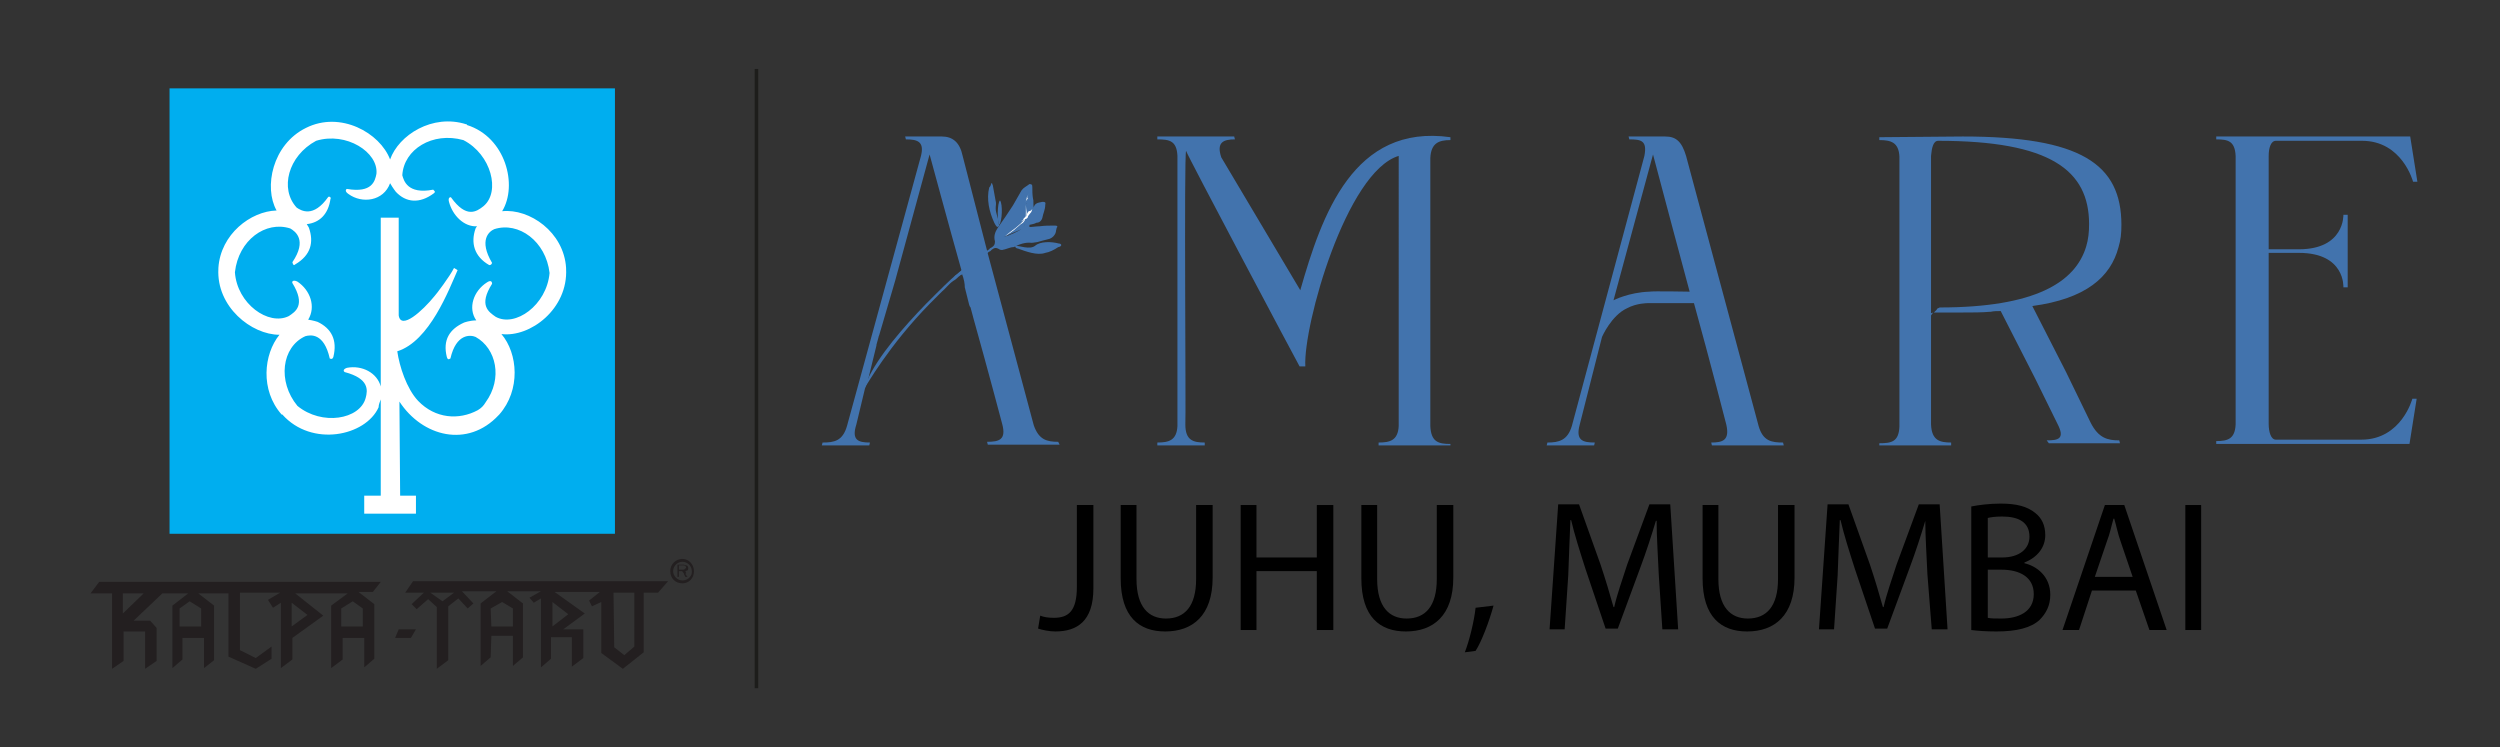 <?xml version="1.0" encoding="utf-8"?>
<!-- Generator: Adobe Illustrator 25.4.1, SVG Export Plug-In . SVG Version: 6.00 Build 0)  -->
<svg version="1.1" id="Layer_1" xmlns="http://www.w3.org/2000/svg" xmlns:xlink="http://www.w3.org/1999/xlink" x="0px" y="0px"
	 viewBox="0 0 348 104" style="enable-background:new 0 0 348 104;" xml:space="preserve">
<rect x="0" y="0" width="348" height="104" fill="#333333" stroke="none"/>
<style type="text/css">
	.st0{fill:none;stroke:#1D1D1B;stroke-width:0.5;stroke-miterlimit:10;}
	.st1{fill:#231F20;}
	.st2{fill-rule:evenodd;clip-rule:evenodd;fill:#00AEEF;}
	.st3{fill-rule:evenodd;clip-rule:evenodd;fill:#FFFFFF;}
	.st4{fill:#4273AD;}
	.st5{fill:#FFFFFF;}
</style>
<line class="st0" x1="105.3" y1="9.6" x2="105.3" y2="95.8"/>
<g>
	<g>
		<g>
			<path class="st1" d="M53,81H13.8l-1.2,1.6h3v10.5l1.6-1.1v-4.1h3v5.2l1.6-1.1v-4.6l-0.9-1h-2.3l4-3.8h3.6L24,84.3V93l1.4-1.2v-3
				h3V93l1.4-1.1v-7.6l-2.2-1.7h4.2v8.8l3.8,1.7l2.2-1.4V90l-2.2,1.6l-2.2-1.1v-8H39l-1.7,1l0.7,1.1l1.1-0.7V93l1.6-1.2v-3l4.3-3.1
				l-3.9-3.1h7.3l-2.3,1.7V93l1.6-1.2v-3h3v4.1l1.4-1.2v-7.6l-2.2-1.7h2L53,81z M17.1,85.4v-2.8H20L17.1,85.4z M28,84.7v2.5h-3v-2.5
				l1.4-1L28,84.7z M42.8,85.6l-2.2,1.6v-3.3L42.8,85.6z M50.5,84.7v2.5h-3v-2.5l1.6-1L50.5,84.7z"/>
		</g>
		<g>
			<polygon class="st1" points="55,88.8 57.2,88.8 57.9,87.6 55.5,87.6 			"/>
		</g>
		<g>
			<path class="st1" d="M56.4,82.5H59l-1.7,1.6l0.7,0.7l1.6-1.4l1.2,1.1v8.6l1.6-1.2v-7.5l1.4-1.1l1.3,1.4l0.8-0.7l-1.6-1.7h4.8
				L66.9,84v8.7l1.4-1.2l0.1-3h3v4.2l1.4-1.2V84l-2.2-1.7h4.7l-1.6,0.9l0.6,0.7l1-0.6v9.6l1.4-1.2v-3h2.9v4.1l1.6-1.2v-4h-2.8l3-2.2
				l-4.2-3h6.3L82,83.6l0.4,0.8l1.3-0.6v7.1l3,2.2l2.9-2.3v-8.3h2l1.4-1.6H57.5L56.4,82.5z M85.4,82.5h2.9V90l-1.4,1.2l-1.4-1.1
				L85.4,82.5L85.4,82.5z M76.9,83.8l2.2,1.7l-2.2,1.7V83.8z M71.4,84.7v2.5h-3l-0.1-2.5l1.6-0.9L71.4,84.7z M63.2,82.5l-1.6,1.2
				l-1.7-1.2H63.2z"/>
		</g>
		<g>
			<path class="st1" d="M95,77.8c-0.9,0-1.7,0.7-1.7,1.7s0.7,1.7,1.7,1.7c0.9,0,1.6-0.7,1.6-1.7C96.6,78.6,95.9,77.8,95,77.8
				 M95,80.8c-0.7,0-1.3-0.6-1.3-1.3c0-0.7,0.6-1.3,1.3-1.3c0.7,0,1.3,0.6,1.3,1.3C96.4,80.1,95.8,80.8,95,80.8"/>
		</g>
		<g>
			<path class="st1" d="M95.4,79.6L95.4,79.6c0-0.1,0.2-0.2,0.3-0.2c0.1-0.1,0.1-0.2,0.1-0.3c0-0.1,0-0.2-0.1-0.3
				c-0.1-0.1-0.1-0.1-0.2-0.1s-0.2-0.1-0.4-0.1h-0.8v1.7h0.2v-0.8h0.3c0.1,0,0.1,0,0.1,0c0.1,0,0.1,0,0.1,0.1l0.1,0.1
				c0.1,0.1,0.1,0.1,0.1,0.2l0.2,0.4h0.3l-0.3-0.4C95.6,79.7,95.5,79.7,95.4,79.6 M95.1,79.3h-0.6v-0.6h0.6c0.1,0,0.2,0,0.3,0.1
				c0.1,0.1,0.1,0.1,0.1,0.2s0,0.1-0.1,0.1c0,0.1-0.1,0.1-0.1,0.1C95.3,79.3,95.1,79.3,95.1,79.3"/>
		</g>
	</g>
	<g>
		<g>
			<rect x="23.6" y="12.3" class="st2" width="62" height="62"/>
		</g>
		<g>
			<path class="st3" d="M42.6,17.8C42.7,17.8,42.7,17.8,42.6,17.8c4.8-2.4,10.3,0.7,11.7,4.4c1.2-3.4,5.9-6.4,10.6-4.9
				c0.1,0,0.1,0,0.1,0.1c5.4,1.7,7.1,8.4,4.9,12c3.8-0.4,8.6,2.9,8.9,7.9c0,0.1,0,0.1,0,0.1c0.3,5.6-5,9.6-9,9.1
				c2.3,2.7,2.7,7.8-0.3,11.2l-0.1,0.1c-4.3,4.6-10.6,3-13.8-1.9L55.7,69h2.2v2.5h-7.2V69H53V55.6c-0.1,0.3-0.3,0.7-0.3,1.1
				c-1.8,4-9.3,5.6-13.4,1c-0.1,0-0.1,0-0.1,0c-3-3.4-2.5-8.4-0.3-11.1c-3.9,0-8.8-3.9-8.5-9.2c0-0.1,0-0.1,0-0.1
				c0.3-4.7,4.5-7.9,8.1-8C36.7,26.1,37.9,20.1,42.6,17.8 M53,53.8V30.3h2.5v13.6c0.3,2.1,3.3-0.6,5-2.7c0.2-0.2,2.1-2.7,2.7-3.9
				l0.5,0.3c-1.2,2.7-3.9,9.9-8.4,11.3c0.3,2.1,1.3,5.2,2.9,6.9c2.4,2.5,5.7,2.7,8.3,1.3c0.5-0.3,0.8-0.6,1.1-1.1
				c2.4-3.3,1.5-7.5-1.4-9.1c-0.7-0.3-2.7-0.5-3.5,3c-0.3,0.2-0.4,0.1-0.5-0.2c-0.6-2.4,0.4-3.9,2.4-4.8c0,0,0.8-0.3,1.7-0.3
				c-1.2-1.7-0.4-4.1,1.5-5.3c0.6-0.4,0.7,0,0.7,0.2c-1.9,3-0.5,3.9,0.5,4.6c2.7,1.5,7.1-1.6,7.5-6.1c-0.5-4.4-4.3-7.2-7.7-6.1
				c-0.7,0.3-2.2,1.5-0.3,4.7c-0.1,0.3-0.3,0.3-0.4,0.3c-2.1-1.2-2.6-3.1-1.9-5.1c0,0,0.1-0.2,0.2-0.3c-1.8,0.1-3.4-1.5-3.9-3.4
				c-0.2-0.7,0.3-0.7,0.3-0.6c2.1,2.9,3.5,2,4.5,1.2c2.4-2,1.1-7.2-2.8-9.2c-4.3-1.2-8.3,1.3-8.5,4.9c0.2,0.7,0.7,2.7,4.3,2
				c0.3,0.3,0.3,0.3,0.1,0.5c-2,1.5-3.9,1.3-5.3-0.2c0,0-0.4-0.5-0.8-1.2c-0.9,2.5-3.9,2.9-5.8,1.5c-0.6-0.4-0.3-0.7-0.2-0.7
				c3.5,0.6,3.9-1.1,4.1-2.1c0.3-3-4.2-5.9-8.4-4.6c-3.9,2.1-5.1,6.7-2.7,9.3c0.6,0.4,2.3,1.5,4.4-1.5c0.3-0.1,0.4,0.2,0.3,0.3
				c-0.3,2.1-1.5,3.3-3.3,3.5c0.2,0.3,0.3,0.5,0.3,0.5c0.7,2,0.3,3.8-1.9,5.1c-0.2,0.2-0.3,0.1-0.4-0.3c2.1-3.1,0.4-4.3-0.3-4.7
				c-3.4-1.1-7.2,1.6-7.7,6.1c0.3,4.4,4.7,7.5,7.5,6.1c0.9-0.6,2.4-1.5,0.5-4.6c-0.1-0.2,0.1-0.5,0.7-0.2c1.8,1.2,2.6,3.5,1.5,5.3
				c0.7,0.1,1.3,0.3,1.3,0.3c1.9,0.9,2.8,2.5,2.2,4.9c-0.1,0.3-0.3,0.3-0.5,0.2c-0.8-3.6-2.7-3.3-3.4-3.1c-3.3,1.5-3.9,6.3-1.1,9.7
				c3.4,2.8,8.7,1.9,9.5-1.1c0.3-1.1,0.5-2.7-2.9-3.6c-0.2-0.1-0.3-0.4,0.3-0.6C50.4,50.8,52.5,51.9,53,53.8"/>
		</g>
	</g>
</g>
<g>
	<g>
		<g>
			<g>
				<path class="st4" d="M201.9,19.1v0.4c-1.6,0-2.7,0.4-2.8,2.5v37.3c0.1,2.2,1.1,2.5,2.8,2.5V62h-10v-0.4c1.6,0,2.7-0.3,2.8-2.3
					V21.7c-7.3,2.2-13.3,23.6-13,29.3c-2.2,0-0.8,0-0.8,0c-0.4-0.7-15.6-29.3-15.8-30c-0.3,0.8,0,37.3-0.1,38.1
					c0,2.2,1.1,2.5,2.7,2.5V62h-6.6v-0.4c1.6,0,2.7-0.3,2.8-2.3V21.7c-0.1-2.1-1.1-2.3-2.8-2.3v-0.4h10.7l0.1,0.4
					c-1.6,0-2.6,0.4-1.9,2.5L181,40.4C184,29.9,188.4,17.2,201.9,19.1z"/>
				<path class="st4" d="M223,46.9l-3.1,12.2c-0.6,2.2,0.4,2.5,2.1,2.5l-0.1,0.4h-6.6l0.1-0.4c1.6,0,2.8-0.3,3.4-2.3l10.1-37.6
					c0.4-2.1-0.4-2.3-2.1-2.3l-0.1-0.4h5.1c1.5,0,2.3,0.7,2.9,2.7l10.1,37.6c0.6,2.1,1.8,2.3,3.4,2.3l0.1,0.4h-10l-0.1-0.4
					c1.6,0,2.6-0.3,2.1-2.5c0,0-2.2-8.6-4.5-16.9h-6.5c0,0-1.5,0-2.8,0.7C224.3,43.9,223,46.9,223,46.9z M230.1,21.5l-5.5,20.3
					c0,0,2.1-1.1,5-1.2c0.4-0.1,5.6,0,5.6,0S230.1,21.6,230.1,21.5z"/>
				<path class="st4" d="M147.3,61.5c-1.6,0-2.7-0.3-3.4-2.3l-6.4-23.9l-0.1-0.4L134,21.7c-0.4-1.9-1.4-2.7-2.9-2.7h-5.1l0.1,0.4
					c1.6,0,2.6,0.3,2.1,2.3l-10.3,37.6c-0.6,2.1-1.8,2.3-3.4,2.3l-0.1,0.4h6.6l0.1-0.4c-1.6,0-2.6-0.3-1.9-2.5l1.2-5l0,0l0.4-1.1
					l1.2-4.9V48l0.3-1.1c0,0,0-0.1,0.1-0.3l0,0l2.2-7.5l4.8-17.6c0,0,2.9,10.7,4.4,16l0,0c0.1,0.3,0.1,0.4,0.1,0.6l0,0
					c0.3,0.8,0.4,1.4,0.4,1.9l0.1,0.4l0,0l0.4,1.6l0,0c0.1,0.3,0.1,0.6,0.3,0.8l0.4,1.5c2.1,7.5,4,14.7,4,14.7
					c0.6,2.2-0.4,2.5-2.1,2.5l0.1,0.4h10L147.3,61.5z"/>
				<path class="st4" d="M294.9,34.4c0.3-1,0.4-1.9,0.4-3.1c0-8.5-5.7-12.3-22.1-12.3c-1,0-11.6,0.1-11.6,0.1v0.4
					c1.6,0,2.7,0.3,2.8,2.3v37.6c-0.1,2.1-1.1,2.3-2.8,2.3V62h10v-0.4c-1.6,0-2.7-0.3-2.8-2.5V21.7c0.1-1.1,0.3-2.1,1-2.1
					c15.6,0,21,4.1,21,11.6c0,1.1-0.1,2.1-0.4,3.1c-1.5,5-7.1,8.5-20.4,8.5c-0.1,0.1-0.4,0.1-0.4,0.3l-0.4,0.4h4.1
					c1.2,0,2.6,0,3.7-0.1h0.1c0.4-0.1,1-0.1,1.4-0.1l4.8,9.4l3.1,6.3c1.1,2.1,0.1,2.3-1.5,2.3l0.3,0.4h9.9l-0.1-0.4
					c-1.6,0-2.9-0.3-4-2.5l-3.4-7l-4.7-9.2C290.3,41.6,293.8,38.6,294.9,34.4z M268.8,43.6v0.3l0.3-0.4L268.8,43.6L268.8,43.6z"/>
				<path class="st4" d="M316.8,19.6c-0.7,0-1,1-1,2.1v13h4.2c6.4,0,6.2-4.8,6.2-4.8h0.6V40h-0.6c0,0,0.3-4.8-6.2-4.8h-4.2V59
					c0,1.1,0.3,2.2,1,2.2h11.9c5.6,0,7.1-5.7,7.1-5.7h0.6l-1,6.3H315h-6.5v-0.4c1.6,0,2.6-0.3,2.7-2.3V21.7
					c-0.1-2.1-1.1-2.3-2.7-2.3v-0.4h27l1,6.3h-0.6c0,0-1.5-5.7-7.1-5.7L316.8,19.6L316.8,19.6z"/>
			</g>
		</g>
		<g>
			<g>
				<path class="st4" d="M143,28.3L143,28.3L143,28.3L143,28.3z M143,28.3C143,28.3,142.9,28.3,143,28.3L143,28.3
					C142.9,28.1,143,28.3,143,28.3z M142.8,29.5c0-0.3,0-0.4,0-0.6C142.8,29.2,142.8,29.4,142.8,29.5c0,0.1,0,0.1,0,0.3
					C142.8,29.7,142.8,29.7,142.8,29.5z M142.8,28.6c0-0.1,0-0.3,0.1-0.3C142.8,28.4,142.8,28.4,142.8,28.6z M142.8,30.2L142.8,30.2
					C142.8,30.3,142.8,30.3,142.8,30.2C142.8,30.3,142.8,30.3,142.8,30.2L142.8,30.2z M141.3,32.1c-0.1,0-0.1,0.1-0.3,0.1
					c-0.1,0-0.1,0.1-0.3,0.1c0.1,0,0.1-0.1,0.3-0.1C141.2,32.2,141.3,32.1,141.3,32.1z M139.7,33L139.7,33c0.8-0.4,1.6-0.7,2.5-1.1
					C141.5,32.3,140.7,32.7,139.7,33z M142.6,31.9L142.6,31.9c0-0.3,0-0.6,0.1-0.7c0.7-0.7,0.6-1.6,0.4-2.5c0.1,0.8,0.4,1.6-0.4,2.5
					C142.6,31.4,142.6,31.6,142.6,31.9z M146.9,31.4c-0.8,0-1.5,0-2.2,0.1c-0.4,0-1,0.1-1.4,0.1c0-0.1,0-0.1,0-0.3
					c0.4-0.1,0.6-0.1,1-0.3c0.4,0,0.7-0.3,0.8-0.7c0.1-0.6,0.4-1.1,0.4-1.8c0.1-0.4-0.1-0.4-0.4-0.4c-0.4,0.1-1.1,0.1-1.2,0.8
					c-0.1-0.4,0-1-0.1-1.2c-0.1-0.6-0.1-1.1-0.1-1.6c0-0.1,0-0.4-0.1-0.4c-0.1-0.1-0.4-0.1-0.4,0c-0.4,0.3-0.7,0.4-1,0.8
					c-0.4,0.7-0.8,1.4-1.2,2.1c-0.7,1.1-1.4,2.1-2.1,3.1c-0.4,0.6-0.6,1.2-0.4,1.9c0,0.4-0.1,0.6-0.4,0.8c-0.1,0.1-0.3,0.1-0.4,0.3
					c-0.4,0.3-0.7,0.4-1,0.6c-0.3,0.1-0.4,0.3-0.6,0.4l0,0l-0.1,0.1l-0.1,0.1l-1.6,1.3c-0.1,0.1-0.3,0.3-0.4,0.4c0,0,0,0-0.1,0.1
					c-0.3,0.4-1,0.8-1,0.8s1-0.1,1.1-0.4c0.1-0.1,0.3-0.1,0.4-0.3c0.7-0.6,1.2-1.1,1.9-1.6l0,0c0.4-0.4,1-0.7,1.4-1.1
					c0.1-0.1,0.3-0.1,0.4-0.3c0.4-0.3,0.6-0.4,1.1-0.1c0.1,0.1,0.4,0.1,0.4,0.1c0.6-0.1,1.1-0.4,1.6-0.4c0.8-0.4,1.6-0.7,2.5-0.6
					c0.3,0,0.6-0.1,0.8-0.1c0.4-0.1,1-0.3,1.5-0.4c0.6-0.1,1.1-0.7,1.1-1.2c0-0.1,0.1-0.3,0.1-0.4C147.3,31.5,147.1,31.4,146.9,31.4
					z"/>
				<path class="st4" d="M147.4,33.9c-1.1-0.3-2.6-0.3-3.3,0.3c-0.7,0.6-2.2,0-2.8,0c0,0.4,0.4,0.4,0.4,0.4c1.1,0.4,2.7,1,3.8,0.6
					c0.6-0.1,1.2-0.4,1.8-0.8C147.9,34.3,147.8,33.9,147.4,33.9z"/>
				<path class="st4" d="M139.1,31.5c0-0.1-0.1-0.4-0.1-0.6c0-0.4-0.4-1.2-0.4-1.9c0-0.4,0.1-0.7,0-1c-0.1-0.7-0.3-1.5-0.4-2.2
					c0-0.1-0.1-0.1-0.1-0.3h-0.1c-0.1,0.3-0.1,0.4-0.3,0.6c-0.4,1.6,0,3.4,0.7,4.9C138.9,32,138.9,31.4,139.1,31.5z"/>
				<path class="st4" d="M139.2,27.9c-0.4,0.3-0.4,3.1-0.1,3.4C139.5,30.8,139.6,28.4,139.2,27.9z"/>
			</g>
			<g>
				<g>
					<g>
						<path class="st5" d="M143.3,26.9c-0.3,0.3-0.4,0.6-0.4,0.8c-0.1,0.1-0.1,0.4-0.1,0.4c0,0.1,0,0.4,0,0.4v1c0,0.4,0,0.7-0.1,1
							c-0.1,0.4-0.4,0.6-0.6,0.7l-0.7,0.6c-0.4,0.4-1.1,0.8-1.5,1.1c0.4-0.4,1-0.8,1.5-1.2l0.7-0.6c0.3-0.3,0.4-0.4,0.6-0.7
							c0.4-0.6,0.1-1.2,0.1-1.9c0-0.1,0-0.4,0-0.4c0-0.1,0.1-0.4,0.3-0.4C142.9,27.5,143,27.2,143.3,26.9z"/>
					</g>
					<g>
						<path class="st5" d="M143.7,29.1c-0.1,0.3-0.1,0.4-0.3,0.6c-0.1,0.1-0.3,0.4-0.3,0.4c0,0.3-0.3,0.4-0.4,0.4
							c-0.1,0.1-0.4,0.3-0.6,0.3c0.3-0.1,0.4-0.3,0.4-0.4c0.1-0.1,0.4-0.3,0.4-0.4s0.1-0.4,0.3-0.6
							C143.5,29.4,143.6,29.2,143.7,29.1z"/>
					</g>
				</g>
			</g>
		</g>
		<path class="st4" d="M134.1,38C134.1,38,134,38,134.1,38c-0.1,0.1-0.3,0.3-0.4,0.3l0,0c-0.4,0.3-0.6,0.6-1,0.8
			c-0.6,0.4-1.1,1.1-1.6,1.5c-0.1,0.1-0.3,0.3-0.4,0.4c-0.4,0.4-1,1-1.2,1.2c-5.8,5.9-8.9,11.5-9.2,11.9l0.4-1.1
			c1.5-3.4,5.1-7.5,8.2-10.7c0.1-0.1,0.3-0.3,0.4-0.4c0.1-0.1,0.4-0.4,0.4-0.4c0.1-0.1,0.4-0.4,0.4-0.4c0.1-0.1,0.1-0.1,0.3-0.3
			c1.5-1.5,2.7-2.6,3-2.8c0.1-0.1,0.1-0.1,0.1-0.1l0,0l0.4-0.3l1.5-1.1l0.1-0.1l0.1-0.1l0,0l0.3,0.4l0,0
			C136.2,36.4,137,36.4,134.1,38z"/>
	</g>
	<g>
		<path d="M150,70.3h2.2v11.6c0,4.6-2.3,6-5.3,6c-0.8,0-1.8-0.2-2.4-0.4l0.3-1.8c0.5,0.2,1.1,0.3,1.9,0.3c2,0,3.2-0.9,3.2-4.3V70.3z
			"/>
		<path d="M158.2,70.3v10.3c0,3.9,1.7,5.5,4.1,5.5c2.6,0,4.2-1.7,4.2-5.5V70.3h2.3v10.1c0,5.3-2.8,7.5-6.6,7.5c-3.6,0-6.2-2-6.2-7.4
			V70.3H158.2z"/>
		<path d="M174.9,70.3v7.3h8.4v-7.3h2.3v17.4h-2.3v-8.2h-8.4v8.2h-2.2V70.3H174.9z"/>
		<path d="M191.7,70.3v10.3c0,3.9,1.7,5.5,4.1,5.5c2.6,0,4.2-1.7,4.2-5.5V70.3h2.3v10.1c0,5.3-2.8,7.5-6.6,7.5c-3.6,0-6.2-2-6.2-7.4
			V70.3H191.7z"/>
		<path d="M203.9,90.8c0.6-1.5,1.3-4.3,1.5-6.2l2.5-0.3c-0.6,2.2-1.7,5.1-2.5,6.3L203.9,90.8z"/>
		<path d="M230.9,80c-0.1-2.4-0.3-5.3-0.3-7.5h-0.1c-0.6,2-1.3,4.2-2.2,6.6l-3.1,8.4h-1.7l-2.8-8.3c-0.8-2.5-1.5-4.7-2-6.8h-0.1
			c-0.1,2.2-0.2,5.1-0.3,7.7l-0.5,7.5h-2.1l1.2-17.4h2.9l3,8.4c0.7,2.1,1.3,4.1,1.8,5.9h0.1c0.4-1.8,1.1-3.7,1.8-5.9l3.1-8.4h2.9
			l1.1,17.4h-2.2L230.9,80z"/>
		<path d="M239.2,70.3v10.3c0,3.9,1.7,5.5,4.1,5.5c2.6,0,4.2-1.7,4.2-5.5V70.3h2.3v10.1c0,5.3-2.8,7.5-6.6,7.5c-3.6,0-6.2-2-6.2-7.4
			V70.3H239.2z"/>
		<path d="M268.3,80c-0.1-2.4-0.3-5.3-0.3-7.5H268c-0.6,2-1.3,4.2-2.2,6.6l-3.1,8.4H261l-2.8-8.3c-0.8-2.5-1.5-4.7-2-6.8h-0.1
			c-0.1,2.2-0.2,5.1-0.3,7.7l-0.5,7.5h-2.1l1.2-17.4h2.9l3,8.4c0.7,2.1,1.3,4.1,1.8,5.9h0.1c0.4-1.8,1.1-3.7,1.8-5.9l3.1-8.4h2.9
			l1.1,17.4h-2.2L268.3,80z"/>
		<path d="M274.4,70.5c1-0.2,2.5-0.4,4.1-0.4c2.2,0,3.7,0.4,4.8,1.3c0.9,0.7,1.4,1.7,1.4,3.1c0,1.7-1.1,3.1-2.9,3.8v0.1
			c1.7,0.4,3.6,1.8,3.6,4.4c0,1.5-0.6,2.6-1.5,3.5c-1.2,1.1-3.2,1.6-6,1.6c-1.5,0-2.7-0.1-3.5-0.2V70.5z M276.7,77.6h2
			c2.4,0,3.8-1.2,3.8-2.9c0-2-1.5-2.8-3.8-2.8c-1,0-1.6,0.1-2,0.2V77.6z M276.7,86c0.4,0.1,1.1,0.1,1.9,0.1c2.3,0,4.5-0.9,4.5-3.4
			c0-2.4-2-3.4-4.5-3.4h-1.9V86z"/>
		<path d="M291.2,82.2l-1.8,5.5h-2.3l5.9-17.4h2.7l5.9,17.4h-2.4l-1.9-5.5H291.2z M296.9,80.4l-1.7-5c-0.4-1.1-0.6-2.2-0.9-3.2h-0.1
			c-0.3,1-0.5,2.1-0.9,3.1l-1.7,5H296.9z"/>
		<path d="M306.4,70.3v17.4h-2.2V70.3H306.4z"/>
	</g>
</g>
</svg>
